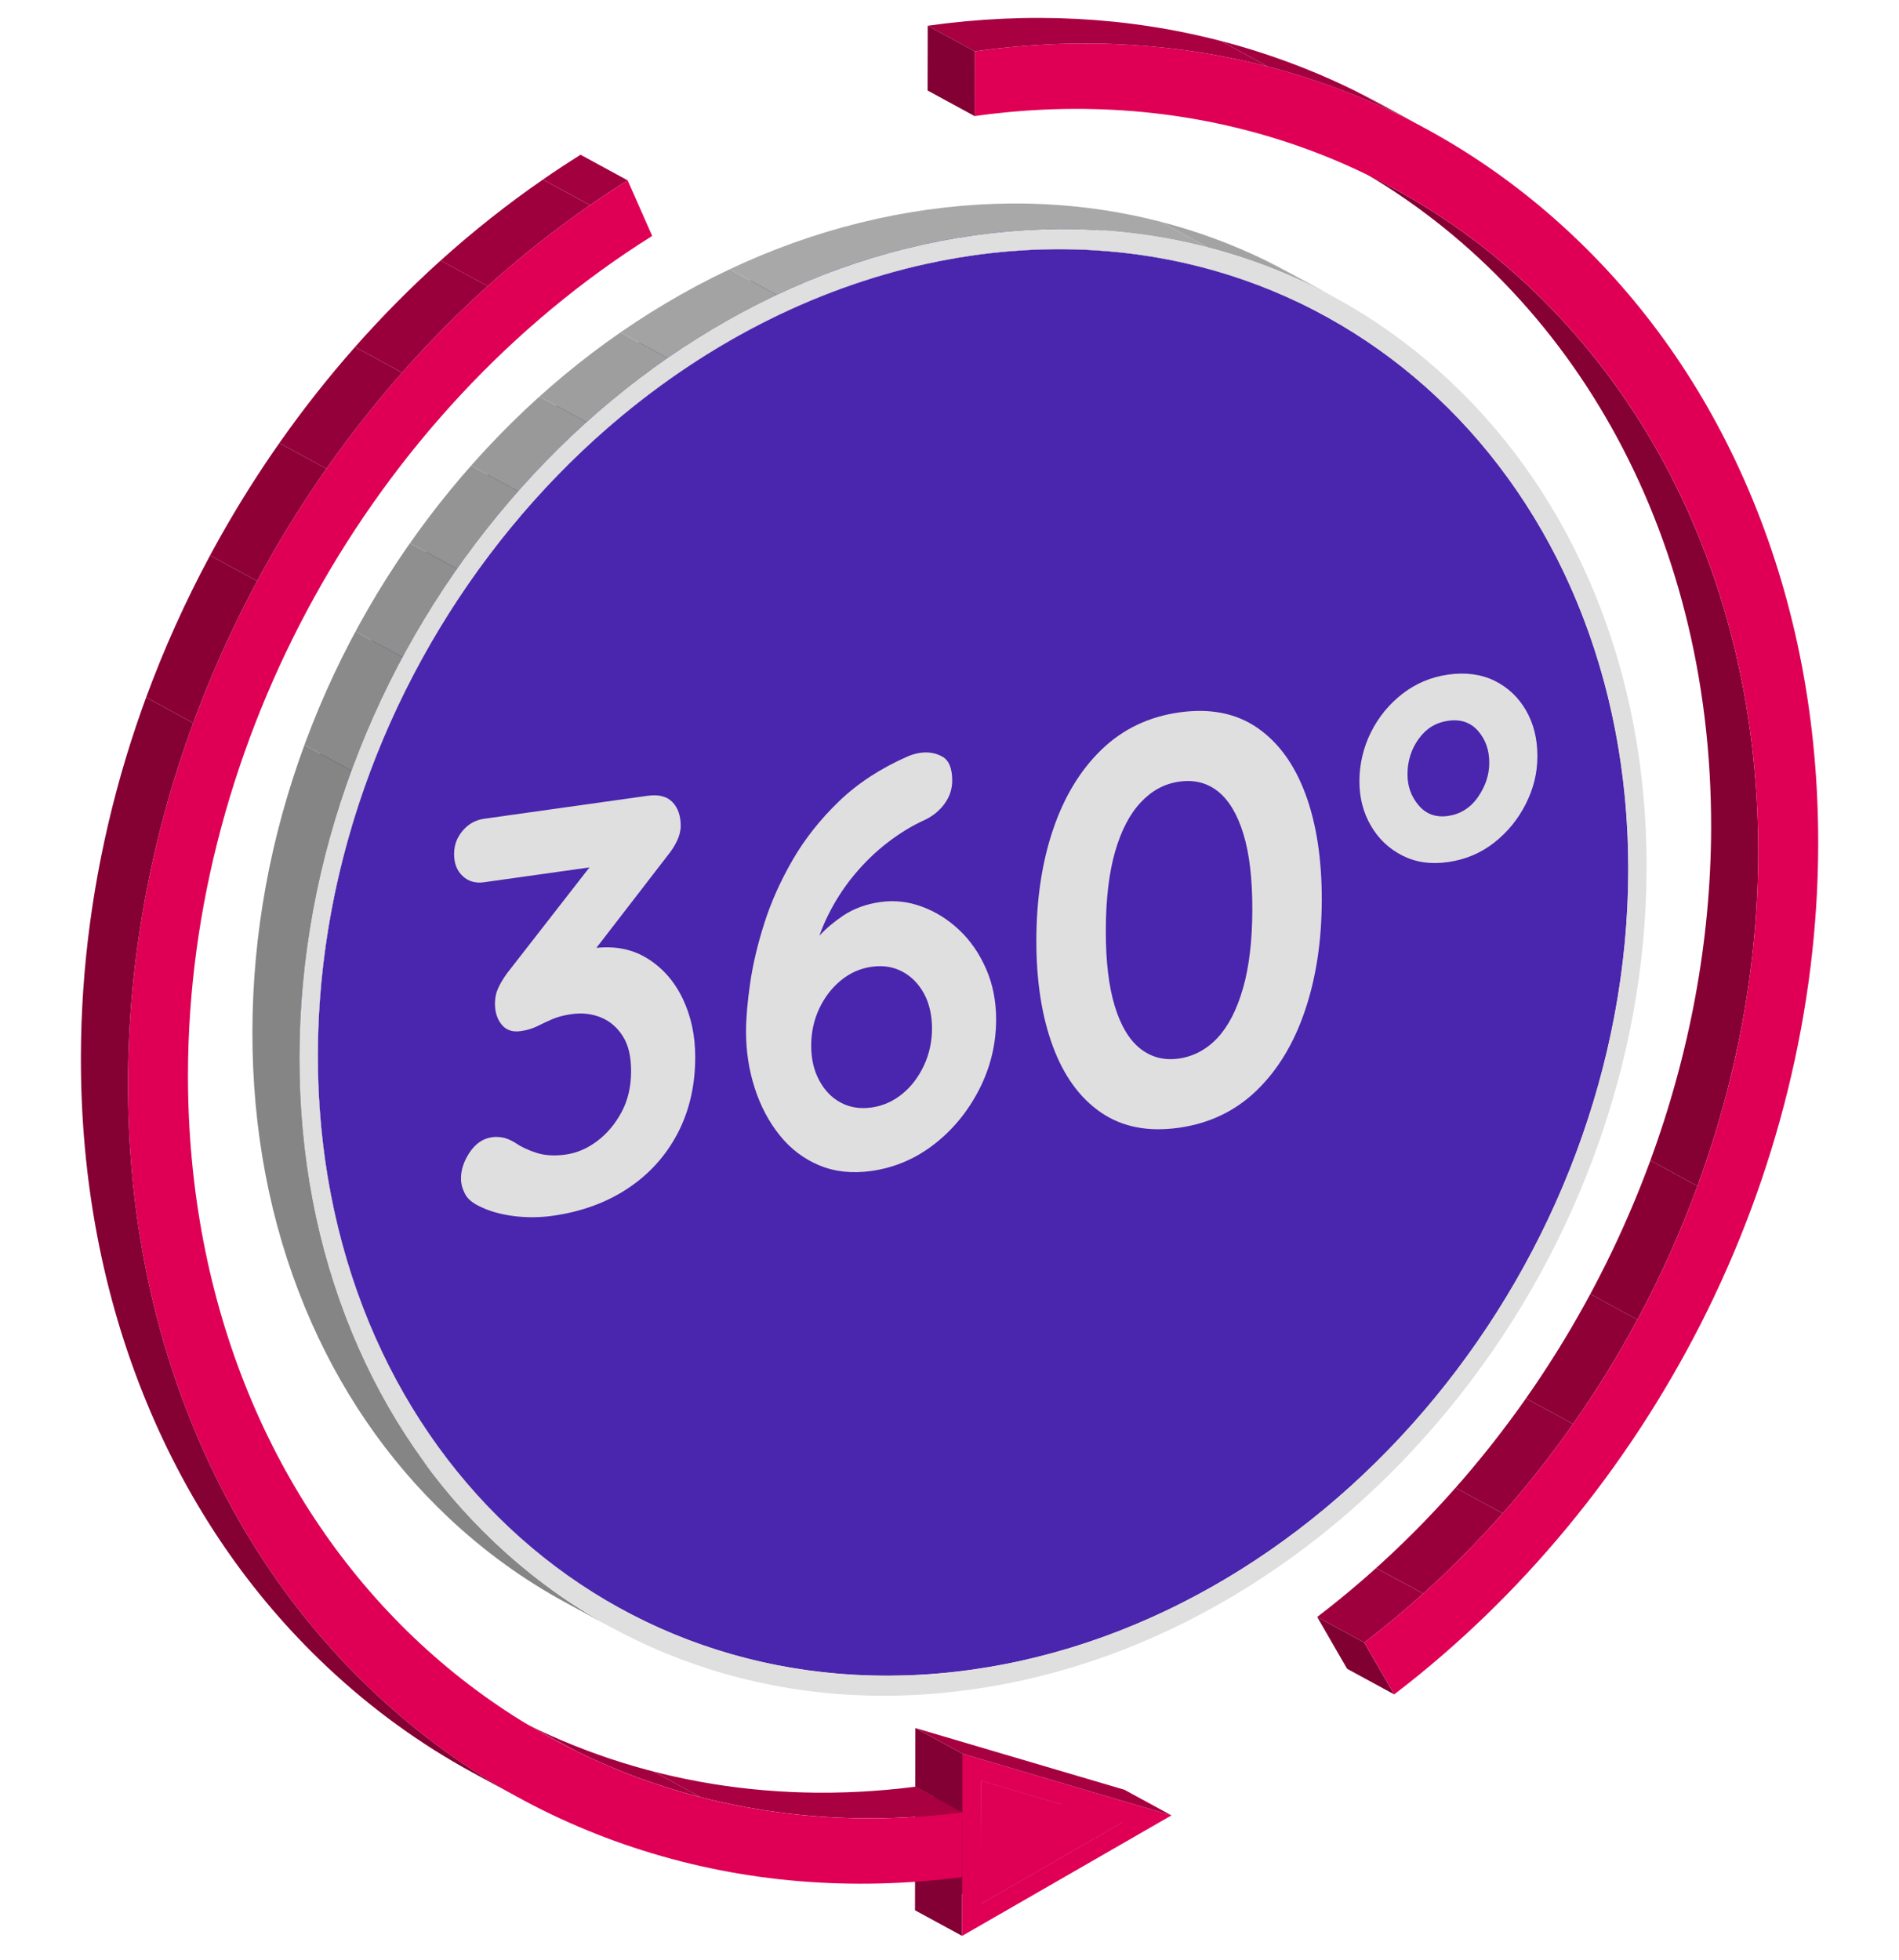 <svg xmlns="http://www.w3.org/2000/svg" xmlns:xlink="http://www.w3.org/1999/xlink" id="Calque_2" data-name="Calque 2" viewBox="0 0 919.22 948.81"><defs><style>      .cls-1 {        fill: #820033;      }      .cls-2 {        fill: #99003b;      }      .cls-3 {        fill: #940039;      }      .cls-4 {        fill: #361b7f;      }      .cls-5 {        fill: #2c1667;      }      .cls-6 {        clip-path: url(#clippath-2);      }      .cls-7 {        isolation: isolate;      }      .cls-8 {        fill: #351a7b;      }      .cls-9 {        clip-path: url(#clippath-6);      }      .cls-10 {        fill: #df0056;      }      .cls-11 {        fill: #30186f;      }      .cls-12 {        fill: #9e003d;      }      .cls-13 {        fill: #800032;      }      .cls-14 {        clip-path: url(#clippath-7);      }      .cls-15 {        clip-path: url(#clippath-1);      }      .cls-16 {        clip-path: url(#clippath-4);      }      .cls-17 {        fill: #8f0037;      }      .cls-18 {        fill: #a3003f;      }      .cls-19 {        fill: #b10045;      }      .cls-20 {        fill: #8f8f8f;      }      .cls-21 {        fill: #a80041;      }      .cls-22 {        fill: #a3a3a3;      }      .cls-23 {        fill: #311873;      }      .cls-24 {        fill: #a70041;      }      .cls-25 {        clip-path: url(#clippath);      }      .cls-26 {        fill: #858585;      }      .cls-27 {        fill: none;      }      .cls-28 {        fill: #999;      }      .cls-29 {        fill: #331977;      }      .cls-30 {        fill: #850033;      }      .cls-31 {        clip-path: url(#clippath-3);      }      .cls-32 {        clip-path: url(#clippath-8);      }      .cls-33 {        fill: #381c83;      }      .cls-34 {        clip-path: url(#clippath-5);      }      .cls-35 {        fill: #a8a8a8;      }      .cls-36 {        fill: #949494;      }      .cls-37 {        fill: #8a8a8a;      }      .cls-38 {        fill: #9e9e9e;      }      .cls-39 {        fill: #4a25ad;      }      .cls-40 {        fill: #2e176b;      }      .cls-41 {        fill: #8a0035;      }      .cls-42 {        fill: #dfdfdf;      }    </style><clipPath id="clippath"><path class="cls-27" d="M301.21,778.96l-22.79-12.4c48.95,26.63,106.97,37.89,169.16,29.15l22.79,12.4c-62.19,8.74-120.21-2.52-169.16-29.15Z"></path></clipPath><clipPath id="clippath-1"><path class="cls-27" d="M618,140.25l22.79,12.4c88.7,48.25,147.57,146.96,147.35,268.59-.35,188.74-142.91,362.29-317.78,386.87l-22.79-12.4c174.87-24.58,317.43-198.13,317.78-386.87,.23-121.62-58.65-220.34-147.35-268.59Z"></path></clipPath><clipPath id="clippath-2"><path class="cls-27" d="M448.85,111.11c61.61-8.66,119.15,2.31,167.81,28.42l22.79,12.4c-48.66-26.1-106.19-37.08-167.81-28.42-6.84-3.72-15.96-8.68-22.79-12.4Z"></path></clipPath><clipPath id="clippath-3"><path class="cls-27" d="M131.07,497.98c.35-188.74,142.91-362.29,317.78-386.87l22.79,12.4c-174.87,24.58-317.43,198.13-317.78,386.87-.23,122.24,59.25,221.33,148.7,269.31l-22.79-12.4c-89.45-47.98-148.92-147.07-148.7-269.31Z"></path></clipPath><clipPath id="clippath-4"><path class="cls-27" d="M296.1,787.76l-22.79-12.4c-20.2-10.99-38.97-24.6-56.1-40.72-29.88-28.1-53.31-62.43-69.66-102.03-16.92-40.99-25.46-85.88-25.37-133.37,.09-47.5,8.79-94.8,25.88-140.58,16.5-44.22,40.08-85.16,70.08-121.68,30-36.52,64.92-66.79,103.78-89.98,40.23-24,82.95-39.31,126.96-45.49,44.01-6.18,86.69-2.88,126.86,9.82,16.55,5.23,32.37,11.96,47.4,20.13l22.79,12.4c-15.03-8.17-30.85-14.9-47.4-20.13-40.16-12.7-82.85-16.01-126.86-9.82-44.01,6.19-86.73,21.49-126.96,45.49-38.86,23.18-73.78,53.46-103.78,89.98-30,36.52-53.57,77.46-70.08,121.68-17.08,45.77-25.79,93.08-25.88,140.58-.09,47.5,8.45,92.38,25.37,133.37,16.35,39.6,39.78,73.93,69.66,102.03,17.14,16.12,35.9,29.73,56.1,40.72Z"></path></clipPath><clipPath id="clippath-5"><path class="cls-27" d="M267.56,841.65l-22.79-12.4c57.48,31.27,125.42,44.85,198.26,35.52l22.79,12.4c-72.84,9.33-140.77-4.25-198.26-35.52Z"></path></clipPath><clipPath id="clippath-6"><path class="cls-27" d="M651.71,78.73l22.79,12.4c106.28,57.82,176.84,176.1,176.57,321.85-.27,145.99-73.34,292.37-190.69,382.03l-22.79-12.4c117.35-89.66,190.42-236.04,190.69-382.03,.27-145.75-70.28-264.03-176.57-321.85Z"></path></clipPath><clipPath id="clippath-7"><path class="cls-27" d="M667.7,50.05l22.79,12.4c-18.85-10.26-38.71-18.69-59.47-25.26-50.4-15.93-103.95-20.09-159.17-12.33l-22.79-12.4c55.22-7.76,108.77-3.61,159.17,12.33,20.76,6.56,40.62,15,59.47,25.26Z"></path></clipPath><clipPath id="clippath-8"><path class="cls-27" d="M251.57,870.33l-22.79-12.4c-25.35-13.79-48.88-30.86-70.38-51.09-37.49-35.26-66.9-78.33-87.41-128.02-21.23-51.45-31.95-107.75-31.83-167.34,.16-86.67,23.58-173.84,67.71-252.09,43.01-76.27,103.23-140.07,174.15-184.5l22.79,12.4c-70.92,44.44-131.14,108.24-174.15,184.5-44.14,78.25-67.55,165.43-67.71,252.09-.11,59.6,10.6,115.9,31.83,167.34,20.51,49.69,49.91,92.76,87.41,128.02,21.5,20.23,45.03,37.3,70.38,51.09Z"></path></clipPath></defs><g id="Calque_1-2" data-name="Calque 1"><g class="cls-7"><g class="cls-7"><g class="cls-25"><g class="cls-7"><path class="cls-38" d="M301.21,778.96l-22.79-12.4c3.19,1.74,6.42,3.41,9.68,5.01l22.79,12.4c-3.27-1.6-6.49-3.27-9.68-5.01"></path><path class="cls-22" d="M310.89,783.97l-22.79-12.4c15.89,7.8,32.66,14.03,50.16,18.53l22.79,12.4c-17.5-4.5-34.27-10.73-50.16-18.53"></path><path class="cls-35" d="M361.05,802.5l-22.79-12.4c34.08,8.77,70.9,11,109.32,5.6l22.79,12.4c-38.41,5.4-75.24,3.17-109.32-5.6"></path></g></g></g><g class="cls-7"><g class="cls-15"><g class="cls-7"><path class="cls-35" d="M470.37,808.11l-22.79-12.4c32.12-4.51,63.16-14.06,92.42-27.8l22.79,12.4c-29.26,13.74-60.3,23.28-92.42,27.8"></path><path class="cls-22" d="M562.79,780.31l-22.79-12.4c17.89-8.4,35.11-18.37,51.52-29.71l22.79,12.4c-16.41,11.35-33.63,21.32-51.52,29.71"></path><path class="cls-38" d="M614.31,750.59l-22.79-12.4c13.38-9.25,26.21-19.42,38.42-30.4l22.79,12.4c-12.21,10.98-25.04,21.15-38.42,30.4"></path><path class="cls-28" d="M652.73,720.19l-22.79-12.4c11.38-10.24,22.22-21.19,32.45-32.77l22.79,12.4c-10.22,11.58-21.06,22.53-32.45,32.77"></path><path class="cls-36" d="M685.17,687.42l-22.79-12.4c10.17-11.52,19.74-23.66,28.63-36.33l22.79,12.4c-8.89,12.68-18.45,24.81-28.63,36.33"></path><path class="cls-20" d="M713.8,651.09l-22.79-12.4c9.42-13.43,18.08-27.46,25.89-41.99l22.79,12.4c-7.82,14.54-16.48,28.57-25.89,41.99"></path><path class="cls-37" d="M739.69,609.09l-22.79-12.4c9.23-17.16,17.3-35.03,24.06-53.45l22.79,12.4c-6.76,18.41-14.83,36.28-24.06,53.45"></path><path class="cls-26" d="M763.75,555.65l-22.79-12.4c15.63-42.56,24.31-88.03,24.39-134.41,.23-121.62-58.65-220.34-147.35-268.59l22.79,12.4c88.7,48.25,147.57,146.96,147.35,268.59-.09,46.38-8.76,91.85-24.39,134.41"></path></g></g></g><g class="cls-7"><g class="cls-6"><g class="cls-7"><path class="cls-33" d="M471.64,123.51l-22.79-12.4c38.41-5.4,75.24-3.17,109.31,5.6l22.79,12.4c-34.08-8.77-70.9-11-109.31-5.6"></path><path class="cls-4" d="M580.96,129.11l-22.79-12.4c17.5,4.5,34.27,10.73,50.16,18.53l22.79,12.4c-15.89-7.8-32.66-14.03-50.16-18.53"></path><path class="cls-8" d="M631.11,147.65l-22.79-12.4c3.27,1.6,6.49,3.27,9.68,5.01l22.79,12.4c-3.19-1.74-6.42-3.41-9.68-5.01"></path></g></g></g><g class="cls-7"><g class="cls-31"><g class="cls-7"><path class="cls-5" d="M301.21,778.96l-22.79-12.4c-88.69-48.25-147.57-146.96-147.35-268.58,.09-46.38,8.76-91.85,24.39-134.41l22.79,12.4c-15.63,42.56-24.31,88.03-24.39,134.41-.23,121.62,58.65,220.33,147.35,268.58"></path><path class="cls-40" d="M178.26,375.97l-22.79-12.4c6.76-18.41,14.83-36.28,24.06-53.45l22.79,12.4c-9.23,17.16-17.3,35.03-24.06,53.45"></path><path class="cls-11" d="M202.32,322.52l-22.79-12.4c7.82-14.54,16.48-28.57,25.89-41.99l22.79,12.4c-9.42,13.43-18.08,27.46-25.89,41.99"></path><path class="cls-23" d="M228.21,280.53l-22.79-12.4c8.89-12.68,18.45-24.81,28.63-36.33l22.79,12.4c-10.17,11.52-19.74,23.66-28.63,36.33"></path><path class="cls-29" d="M256.84,244.2l-22.79-12.4c10.22-11.58,21.06-22.53,32.45-32.77l22.79,12.4c-11.38,10.24-22.22,21.19-32.45,32.77"></path><path class="cls-8" d="M289.28,211.43l-22.79-12.4c12.21-10.98,25.04-21.15,38.42-30.4l22.79,12.4c-13.38,9.25-26.21,19.42-38.42,30.4"></path><path class="cls-4" d="M327.7,181.02l-22.79-12.4c16.41-11.35,33.63-21.32,51.52-29.72l22.79,12.4c-17.89,8.4-35.11,18.37-51.52,29.72"></path><path class="cls-33" d="M379.22,151.31l-22.79-12.4c29.26-13.74,60.3-23.28,92.42-27.8l22.79,12.4c-32.12,4.51-63.16,14.06-92.42,27.8"></path></g></g></g><g class="cls-7"><g class="cls-16"><g class="cls-7"><path class="cls-26" d="M296.1,787.76l-22.79-12.4c-20.2-10.99-38.97-24.6-56.1-40.72-29.88-28.1-53.31-62.43-69.66-102.03-16.92-40.99-25.46-85.88-25.37-133.37,.09-46.83,8.55-93.47,25.16-138.63l22.79,12.4c-16.61,45.17-25.07,91.81-25.16,138.63-.09,47.5,8.45,92.38,25.37,133.37,16.35,39.6,39.78,73.93,69.66,102.03,17.14,16.12,35.9,29.73,56.1,40.72"></path><path class="cls-37" d="M170.12,373l-22.79-12.4c.24-.65,.48-1.3,.72-1.94,6.81-18.25,14.82-35.93,24-52.98l22.79,12.4c-9.17,17.05-17.19,34.74-24,52.98-.24,.65-.48,1.3-.72,1.94"></path><path class="cls-20" d="M194.84,318.07l-22.79-12.4c7.94-14.75,16.74-29.03,26.39-42.78l22.79,12.4c-9.64,13.75-18.45,28.02-26.39,42.78"></path><path class="cls-36" d="M221.23,275.29l-22.79-12.4c6.22-8.86,12.78-17.51,19.69-25.92,3.24-3.94,6.53-7.81,9.88-11.6l22.79,12.4c-3.35,3.79-6.64,7.66-9.88,11.6-6.91,8.41-13.47,17.05-19.69,25.92"></path><path class="cls-28" d="M250.8,237.77l-22.79-12.4c10.5-11.88,21.54-23.05,33.1-33.45l22.79,12.4c-11.56,10.4-22.6,21.57-33.1,33.45"></path><path class="cls-38" d="M283.9,204.32l-22.79-12.4c12.49-11.24,25.57-21.6,39.2-31.03l22.79,12.4c-13.63,9.43-26.72,19.79-39.2,31.03"></path><path class="cls-22" d="M323.1,173.29l-22.79-12.4c7.05-4.88,14.26-9.51,21.6-13.89,10.27-6.13,20.7-11.68,31.27-16.67l22.79,12.4c-10.57,4.99-21,10.54-31.27,16.67-7.34,4.38-14.54,9.01-21.6,13.89"></path><path class="cls-35" d="M375.97,142.72l-22.79-12.4c30.85-14.55,62.92-24.22,95.69-28.82,39.01-5.48,76.98-3.51,113.08,5.86l22.79,12.4c-36.1-9.37-74.07-11.34-113.08-5.86-32.78,4.61-64.84,14.27-95.69,28.82"></path><path class="cls-22" d="M584.74,119.76l-22.79-12.4c4.62,1.2,9.22,2.52,13.78,3.96,13.05,4.13,25.64,9.18,37.75,15.14l22.79,12.4c-12.11-5.96-24.71-11.01-37.75-15.14-4.56-1.44-9.15-2.76-13.78-3.96"></path><path class="cls-38" d="M636.27,138.86l-22.79-12.4c3.25,1.6,6.47,3.26,9.65,4.99l22.79,12.4c-3.18-1.73-6.4-3.39-9.65-4.99"></path></g></g></g><ellipse class="cls-39" cx="471.01" cy="465.81" rx="356.32" ry="304.58" transform="translate(-163.25 656.96) rotate(-61.45)"></ellipse><path class="cls-42" d="M771.67,286.61c16.92,40.99,25.46,85.88,25.37,133.38-.09,47.5-8.79,94.8-25.88,140.57-16.5,44.22-40.08,85.16-70.09,121.67-29.99,36.53-64.91,66.8-103.77,89.99-40.23,24-82.95,39.31-126.96,45.49-44.01,6.19-86.7,2.88-126.86-9.82-38.79-12.27-73.62-32.74-103.5-60.86-29.88-28.1-53.31-62.43-69.66-102.03-16.92-40.99-25.46-85.88-25.37-133.37,.09-47.5,8.79-94.8,25.88-140.58,16.5-44.22,40.08-85.16,70.08-121.68,30-36.52,64.92-66.79,103.78-89.98,40.23-24,82.95-39.31,126.96-45.49,44.01-6.18,86.69-2.88,126.86,9.82,38.79,12.27,73.62,32.74,103.49,60.85,29.88,28.11,53.32,62.44,69.67,102.04ZM470.37,808.11c174.87-24.58,317.43-198.13,317.78-386.87,.35-188.74-141.64-322.31-316.5-297.73-174.87,24.58-317.43,198.13-317.78,386.87-.35,188.74,141.64,322.3,316.51,297.73"></path></g><g><path class="cls-42" d="M313.49,385.16c5.34-.75,9.35,.28,12.02,3.06,2.67,2.8,4,6.61,3.99,11.45,0,2.42-.62,4.88-1.82,7.38-1.21,2.5-2.69,4.8-4.42,6.9l-34.57,44.81c9.35-.97,17.52,.72,24.52,5.03,7.5,4.63,13.26,11.17,17.29,19.63,4.04,8.46,6.05,17.9,6.03,28.33-.03,13.78-2.89,26.09-8.61,36.94-5.71,10.85-13.75,19.7-24.11,26.56-10.35,6.85-22.44,11.24-36.23,13.18-6.38,.9-12.68,.94-18.88,.15-6.2-.8-11.55-2.29-16.02-4.46-3.79-1.7-6.34-3.8-7.62-6.32-1.29-2.52-1.93-4.99-1.92-7.41,0-4.28,1.43-8.53,4.28-12.75,2.86-4.21,6.43-6.63,10.75-7.23,1.55-.22,3.24-.17,5.05,.13,1.81,.31,3.83,1.14,6.07,2.5,2.92,2.01,6.42,3.66,10.47,4.95,4.04,1.29,8.74,1.56,14.09,.81s10.39-2.9,15.14-6.46c4.75-3.55,8.68-8.2,11.8-13.94,3.11-5.74,4.68-12.33,4.69-19.79s-1.31-12.75-3.97-17.02c-2.67-4.28-6.2-7.32-10.59-9.13-4.39-1.79-9.09-2.34-14.09-1.64-3.8,.53-6.95,1.35-9.45,2.44-2.5,1.09-4.91,2.22-7.25,3.39-2.33,1.17-5.05,1.97-8.15,2.41-3.97,.56-7.03-.51-9.18-3.18-2.15-2.67-3.22-6.06-3.22-10.15,0-2.61,.48-5,1.44-7.19,.95-2.18,2.38-4.61,4.28-7.3l40.02-51.41-51.06,7.18c-4.14,.58-7.59-.42-10.34-3.02-2.76-2.59-4.13-6.12-4.12-10.59s1.39-8.05,4.16-11.33c2.76-3.28,6.22-5.2,10.36-5.79l79.17-11.13Z"></path><path class="cls-42" d="M477.32,468.91c3.25,7.46,4.88,15.65,4.86,24.58-.02,11.91-2.76,23.19-8.21,33.82-5.45,10.63-12.71,19.47-21.78,26.51-9.07,7.05-19.21,11.35-30.42,12.93-9.32,1.31-17.72,.4-25.21-2.73-7.5-3.14-13.87-7.96-19.11-14.49-5.25-6.52-9.29-14.14-12.11-22.86-2.83-8.72-4.24-17.92-4.22-27.6,.01-6.33,.67-14.05,1.98-23.17,1.31-9.12,3.61-18.84,6.91-29.18,3.29-10.33,7.89-20.55,13.77-30.68,5.87-10.13,13.35-19.56,22.42-28.28,9.07-8.72,20.16-15.95,33.28-21.71,2.07-.85,4.05-1.41,5.95-1.68,3.97-.56,7.54,.06,10.73,1.85,3.18,1.78,4.77,5.66,4.76,11.61,0,4.1-1.26,7.85-3.77,11.27-2.5,3.42-5.83,6.08-9.97,7.96-5.88,2.69-11.7,6.25-17.48,10.69-5.79,4.44-11.14,9.61-16.07,15.52-4.93,5.9-9.16,12.41-12.71,19.51-1.64,3.28-3.07,6.65-4.29,10.09,3.25-3.51,7.1-6.75,11.53-9.72,5.09-3.4,11.09-5.6,17.99-6.57s13.41-.21,20.04,2.21c6.63,2.42,12.66,6.18,18.08,11.28,5.43,5.1,9.77,11.38,13.03,18.83Zm-30.09,46.81c2.6-5.58,3.9-11.53,3.91-17.86s-1.27-12.15-3.84-16.9c-2.58-4.75-6.06-8.32-10.46-10.67-4.39-2.36-9.35-3.16-14.87-2.38s-10.48,2.96-14.88,6.56c-4.4,3.59-7.9,8.14-10.5,13.62s-3.91,11.48-3.92,17.99,1.28,11.92,3.85,16.77c2.58,4.85,6.06,8.46,10.45,10.81s9.34,3.15,14.87,2.37,10.48-2.96,14.88-6.55c4.4-3.59,7.9-8.18,10.5-13.76"></path><path class="cls-42" d="M631.89,384.24c5.31,14.33,7.96,31.45,7.92,51.37s-2.74,37.56-8.12,53.49c-5.38,15.93-13.2,28.84-23.48,38.76-10.28,9.92-22.84,15.91-37.66,17.99-14.84,2.08-27.38-.38-37.63-7.41-10.25-7.03-18.03-17.75-23.34-32.18-5.32-14.42-7.97-31.49-7.93-51.23,.04-19.92,2.74-37.8,8.12-53.63,5.37-15.83,13.19-28.7,23.47-38.62,10.28-9.91,22.84-15.91,37.67-17.99,14.83-2.08,27.37,.39,37.62,7.41,10.25,7.03,18.03,17.71,23.35,32.04Zm-30.18,94c2.95-10.37,4.45-23,4.48-37.9,.03-15.08-1.42-27.34-4.34-36.8-2.91-9.45-6.99-16.28-12.25-20.47-5.25-4.2-11.5-5.78-18.74-4.77s-13.29,4.33-18.65,10.02c-5.35,5.68-9.51,13.66-12.46,23.94-2.95,10.29-4.44,22.96-4.47,38.04s1.42,27.11,4.33,36.66c2.91,9.55,7.04,16.41,12.37,20.6,5.34,4.18,11.55,5.78,18.62,4.78s13.49-4.37,18.77-10.04c5.27-5.68,9.38-13.7,12.33-24.07"></path><path class="cls-42" d="M738.66,343.83c3.7,6.37,5.53,13.74,5.52,22.11s-1.88,15.72-5.6,23.12c-3.72,7.41-8.82,13.66-15.3,18.76-6.47,5.09-13.94,8.24-22.38,9.43s-15.65,.1-22.11-3.18c-6.46-3.28-11.54-8.1-15.23-14.47-3.7-6.36-5.54-13.55-5.53-21.56s1.88-16.26,5.61-23.68c3.71-7.4,8.82-13.62,15.29-18.62,6.48-5,13.85-8.08,22.14-9.25s15.9-.19,22.36,2.99c6.46,3.19,11.54,7.97,15.24,14.33Zm-23.23,41.93c3.63-5.26,5.45-10.77,5.46-16.54,.01-6.14-1.79-11.28-5.4-15.43-3.61-4.14-8.44-5.79-14.47-4.94s-10.62,3.72-14.25,8.7c-3.63,4.98-5.45,10.72-5.46,17.23-.01,5.78,1.79,10.78,5.4,15.02,3.61,4.24,8.35,5.95,14.22,5.12s10.87-3.9,14.5-9.16"></path></g><g class="cls-7"><polygon class="cls-13" points="674.87 820.09 652.07 807.69 637.59 782.61 660.38 795.01 674.87 820.09"></polygon><polygon class="cls-19" points="474.64 921.48 451.85 909.08 520.48 869.58 543.27 881.98 474.64 921.48"></polygon><polygon class="cls-1" points="474.64 921.48 451.85 909.08 451.96 849.36 474.75 861.75 474.64 921.48"></polygon><polygon class="cls-1" points="465.7 936.97 442.91 924.57 442.96 896.12 465.76 908.52 465.7 936.97"></polygon><polygon class="cls-24" points="474.75 861.75 451.96 849.36 520.48 869.58 543.27 881.98 474.75 861.75"></polygon><path class="cls-10" d="M465.87,848.78l101.19,29.86-101.36,58.34,.05-28.45,.06-31.34,.05-28.4Zm8.88,12.98l-.11,59.73,68.63-39.5-68.52-20.22"></path><polygon class="cls-10" points="474.75 861.75 543.27 881.98 474.64 921.48 474.75 861.75"></polygon><polygon class="cls-1" points="465.76 908.52 442.96 896.12 443.02 864.78 465.82 877.17 465.76 908.52"></polygon><polygon class="cls-1" points="465.82 877.17 443.02 864.78 443.08 836.38 465.87 848.78 465.82 877.17"></polygon><polygon class="cls-24" points="465.87 848.78 443.08 836.38 544.27 866.24 567.06 878.64 465.87 848.78"></polygon><g class="cls-7"><g class="cls-34"><g class="cls-7"><path class="cls-12" d="M267.56,841.65l-22.79-12.4c3.83,2.08,7.7,4.09,11.62,6.01l22.79,12.4c-3.92-1.92-7.79-3.93-11.62-6.01"></path><path class="cls-18" d="M279.18,847.66l-22.79-12.4c19,9.33,39.06,16.78,59.98,22.17l22.79,12.4c-20.92-5.39-40.98-12.84-59.98-22.17"></path><path class="cls-21" d="M339.16,869.83l-22.79-12.4c39.55,10.19,82.19,13.04,126.66,7.34l22.79,12.4c-44.47,5.7-87.11,2.85-126.66-7.34"></path></g></g></g><g class="cls-7"><g class="cls-9"><g class="cls-7"><path class="cls-12" d="M660.38,795.01l-22.79-12.4c9.83-7.51,19.35-15.42,28.54-23.69l22.79,12.4c-9.19,8.27-18.71,16.18-28.54,23.69"></path><path class="cls-2" d="M688.92,771.31l-22.79-12.4c13.55-12.19,26.39-25.18,38.46-38.85l22.79,12.4c-12.07,13.67-24.91,26.66-38.46,38.85"></path><path class="cls-3" d="M727.38,732.46l-22.79-12.4c12.15-13.76,23.53-28.22,34.08-43.26l22.79,12.4c-10.55,15.04-21.92,29.5-34.08,43.26"></path><path class="cls-17" d="M761.46,689.2l-22.79-12.4c11.36-16.2,21.76-33.08,31.13-50.51l22.79,12.4c-9.37,17.42-19.77,34.3-31.13,50.51"></path><path class="cls-41" d="M792.59,638.7l-22.79-12.4c11.22-20.86,20.95-42.49,29.09-64.66l22.79,12.4c-8.14,22.17-17.87,43.8-29.09,64.66"></path><path class="cls-30" d="M821.68,574.04l-22.79-12.4c18.99-51.75,29.29-106.43,29.39-161.06,.27-145.75-70.28-264.03-176.57-321.85l22.79,12.4c106.28,57.82,176.84,176.11,176.57,321.85-.1,54.63-10.4,109.31-29.39,161.06"></path></g></g></g><path class="cls-10" d="M471.85,24.86c55.22-7.76,108.77-3.61,159.17,12.33,48.68,15.39,92.36,41.08,129.85,76.35,37.49,35.26,66.9,78.33,87.41,128.02,21.23,51.45,31.95,107.75,31.83,167.34-.15,78.89-19.8,159.05-56.84,231.82-35.95,70.64-87.26,132.66-148.4,179.36l-14.49-25.08c117.35-89.66,190.42-236.04,190.69-382.03,.42-226.18-169.72-386.23-379.28-356.78l.06-31.34Z"></path><g class="cls-7"><g class="cls-14"><g class="cls-7"><path class="cls-21" d="M471.85,24.86l-22.79-12.4c48.95-6.88,96.6-4.4,141.9,7.36l22.79,12.4c-45.3-11.76-92.94-14.24-141.9-7.36"></path><path class="cls-18" d="M613.75,32.22l-22.79-12.4c5.8,1.5,11.55,3.16,17.27,4.97,16.37,5.18,32.18,11.52,47.38,19l22.79,12.4c-15.2-7.48-31-13.82-47.38-19-5.72-1.81-11.48-3.46-17.27-4.97"></path><path class="cls-12" d="M678.4,56.18l-22.79-12.4c4.08,2.01,8.11,4.09,12.09,6.26l22.79,12.4c-3.99-2.17-8.02-4.26-12.09-6.26"></path></g></g></g><polygon class="cls-1" points="471.79 56.2 449 43.8 449.06 12.46 471.85 24.86 471.79 56.2"></polygon><path class="cls-10" d="M303.82,87.29l11.88,26.9c-136.2,85.34-224.41,244.55-224.71,405.62-.42,224.58,167.31,383.96,374.82,357.37l-.06,31.34c-53.64,6.93-105.67,2.58-154.71-12.93-48.68-15.39-92.36-41.08-129.85-76.35-37.49-35.26-66.9-78.33-87.41-128.02-21.23-51.45-31.95-107.75-31.83-167.34,.16-86.67,23.58-173.84,67.71-252.09,43.01-76.27,103.23-140.07,174.15-184.5Z"></path><g class="cls-7"><g class="cls-32"><g class="cls-7"><path class="cls-30" d="M251.57,870.33l-22.79-12.4c-25.35-13.79-48.88-30.86-70.38-51.09-37.49-35.26-66.9-78.33-87.41-128.02-21.23-51.45-31.95-107.75-31.83-167.34,.11-58.73,10.9-117.69,31.58-173.95l22.79,12.4c-20.68,56.26-31.47,115.22-31.58,173.95-.11,59.6,10.6,115.9,31.83,167.34,20.51,49.69,49.91,92.76,87.41,128.02,21.5,20.23,45.03,37.3,70.38,51.09"></path><path class="cls-41" d="M93.53,349.93l-22.79-12.4c8.61-23.44,18.95-46.41,30.94-68.7l22.79,12.4c-11.99,22.29-22.32,45.26-30.94,68.7"></path><path class="cls-17" d="M124.47,281.23l-22.79-12.4c1.7-3.16,3.43-6.31,5.2-9.44,8.75-15.51,18.21-30.51,28.33-44.94l22.79,12.4c-10.12,14.42-19.58,29.42-28.33,44.94-1.77,3.13-3.5,6.28-5.2,9.44"></path><path class="cls-3" d="M158,226.85l-22.79-12.4c11.4-16.26,23.64-31.78,36.64-46.5l22.79,12.4c-13,14.72-25.23,30.24-36.64,46.5"></path><path class="cls-2" d="M194.64,180.35l-22.79-12.4c13.08-14.81,26.92-28.79,41.45-41.87l22.79,12.4c-14.53,13.08-28.37,27.06-41.45,41.87"></path><path class="cls-12" d="M236.08,138.49l-22.79-12.4c15.74-14.17,32.28-27.27,49.53-39.2l22.79,12.4c-17.25,11.93-33.79,25.03-49.53,39.2"></path><path class="cls-18" d="M285.61,99.28l-22.79-12.4c5.99-4.14,12.06-8.14,18.21-12l22.79,12.4c-6.15,3.85-12.22,7.86-18.21,12"></path></g></g></g></g></g></svg>